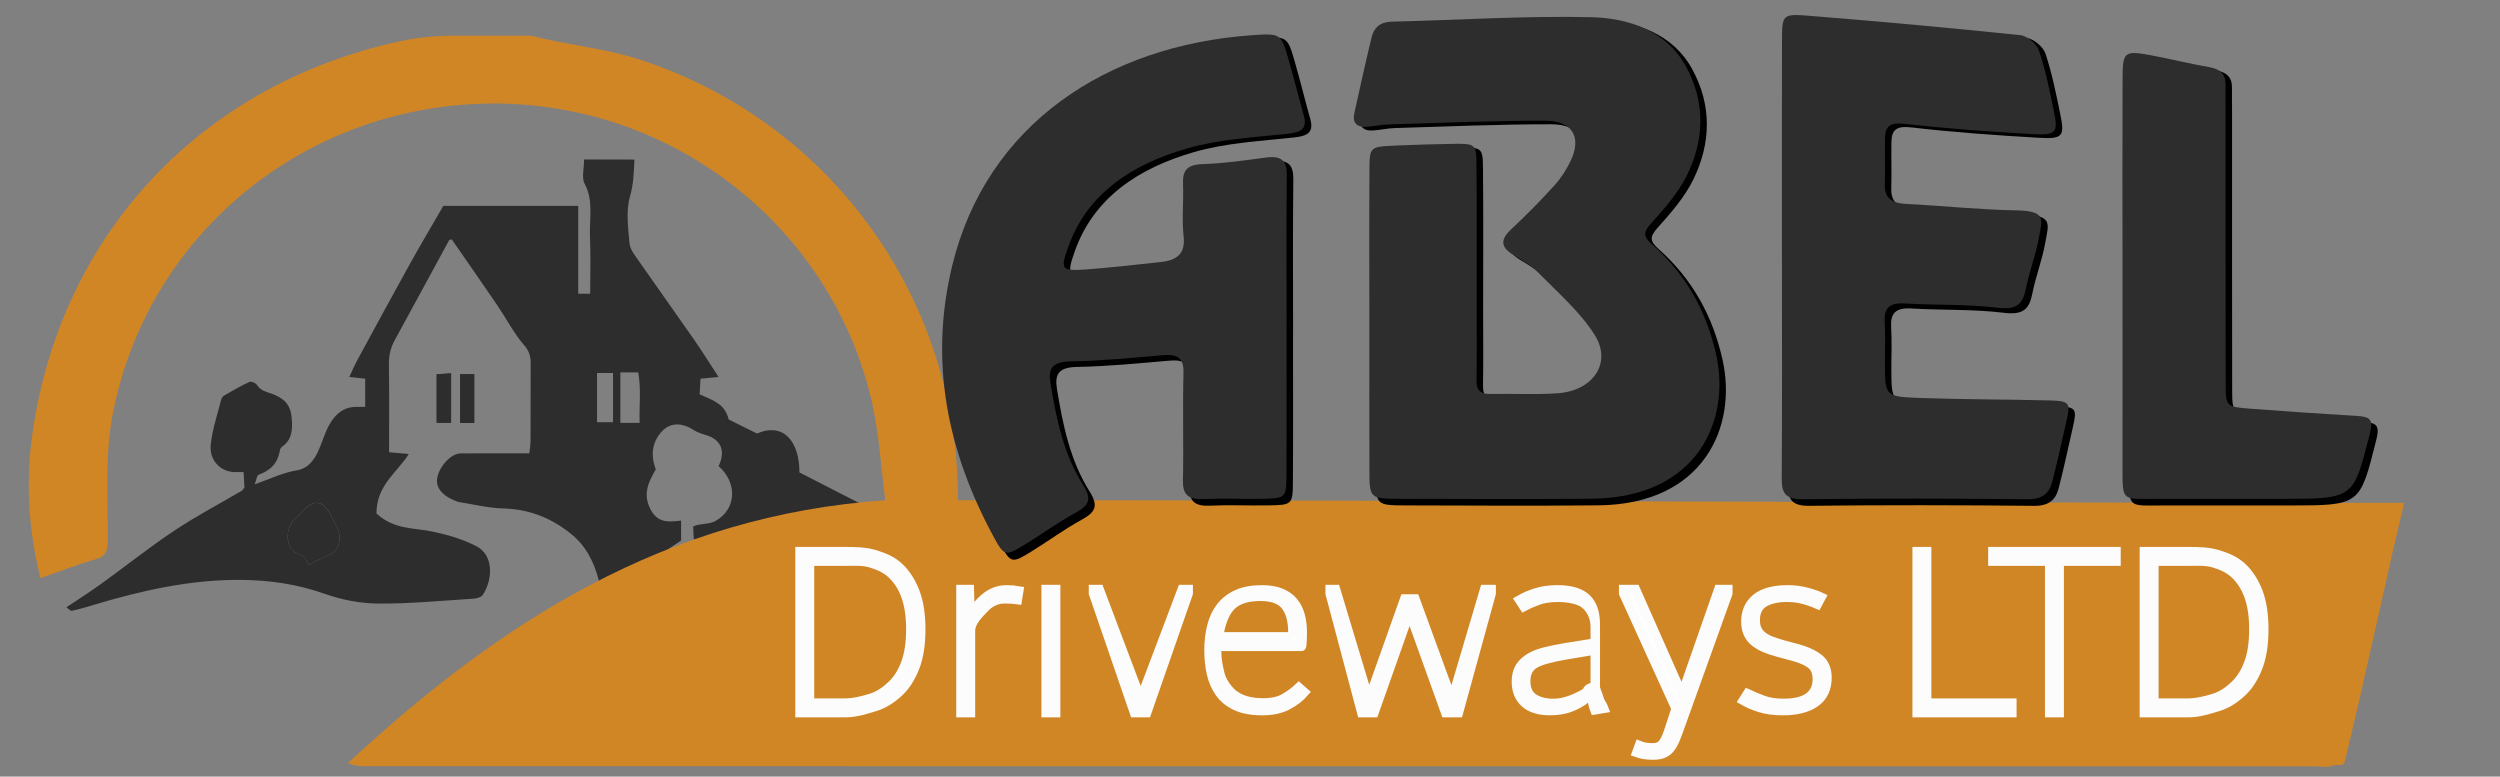 <?xml version="1.0" encoding="utf-8"?>
<!-- Generator: Adobe Illustrator 16.0.0, SVG Export Plug-In . SVG Version: 6.00 Build 0)  -->
<!DOCTYPE svg PUBLIC "-//W3C//DTD SVG 1.1//EN" "http://www.w3.org/Graphics/SVG/1.1/DTD/svg11.dtd">
<svg version="1.1" id="Layer_1" xmlns="http://www.w3.org/2000/svg" xmlns:xlink="http://www.w3.org/1999/xlink" x="0px" y="0px"
	 width="264.064px" height="82.027px" viewBox="0 0 264.064 82.027" enable-background="new 0 0 264.064 82.027"
	 xml:space="preserve">
<rect x="0" y="0" width="264.064" height="82.027" fill="#808080" stroke="none"/>
<g>
	<path fill="#2D2D2D" d="M48.607,39.528c0,1.861,0,3.489,0,5.144c0.542,0,0.989,0,1.483,0c0-1.756,0-3.438,0-5.144
		C49.556,39.528,49.111,39.528,48.607,39.528z M46.125,44.653c0.6,0,1.04,0,1.521,0c0-1.756,0-3.417,0-5.212
		c-0.563,0.033-1.037,0.061-1.521,0.088C46.125,41.32,46.125,42.934,46.125,44.653z"/>
	<path fill="#2D2D2D" d="M67.014,16.855c-0.067,1.325-0.082,2.579-0.478,3.931c-0.424,1.451-0.195,3.273-0.045,4.902
		c0.063,0.685,0.613,1.341,1.017,1.925c1.912,2.752,3.859,5.462,5.771,8.212c0.852,1.228,1.652,2.512,2.617,3.987
		c-0.73,0.07-1.26,0.125-1.906,0.188c-0.029,0.533-0.061,1.088-0.091,1.646c1.32,0.608,2.687,0.982,3.068,2.66
		c1.024,0.51,1.91,0.949,2.986,1.484c2.813-1.216,4.488,0.84,4.487,4.107c2.302,1.181,4.591,2.355,6.882,3.529
		c0.381,0.193,0.781,0.336,1.15,0.563c2.789,1.715,5.584,3.412,8.354,5.176c1.847,1.179,3.659,2.44,5.479,3.688
		c0.151,0.104,0.241,0.352,0.36,0.532c-0.295-0.083-0.612-0.108-0.884-0.265c-5.509-3.137-11.263-5.273-17.218-6.396
		c-3.696-0.696-7.441-0.837-11.179-0.208c-1.325,0.223-2.663,0.315-4.104,0.48c-0.021-0.478-0.043-0.913-0.066-1.391
		c0.176-0.062,0.313-0.125,0.454-0.155c0.649-0.141,1.356-0.107,1.938-0.438c2.186-1.248,2.304-4.023,0.294-5.778
		c0.762-1.546,0.28-2.775-1.252-3.252c-0.482-0.149-0.979-0.297-1.417-0.579c-1.226-0.792-2.474-0.78-3.344,0.189
		c-0.974,1.085-1.207,2.412-0.619,3.988c-0.705,1.233-1.397,2.489-0.612,4.111c0.775,1.604,1.973,1.45,3.285,1.293
		c0,0.8,0,1.548,0,2.108c-2.812,1.897-5.566,3.759-8.46,5.714c-0.106-0.7-0.132-1.146-0.242-1.554
		c-0.544-2.03-1.399-3.632-2.923-4.86c-2.24-1.808-4.579-2.615-7.187-2.688c-1.543-0.042-3.08-0.426-4.619-0.671
		c-0.202-0.03-0.399-0.132-0.596-0.213c-1.197-0.5-1.835-1.286-1.755-2.159c0.115-1.265,1.432-2.762,2.484-2.77
		c2.39-0.02,4.778-0.006,7.269-0.006c0.047-0.482,0.125-0.916,0.127-1.35c0.013-2.716-0.004-5.431,0.013-8.146
		c0.005-0.831-0.191-1.349-0.729-1.976c-1.062-1.236-1.875-2.814-2.827-4.214c-1.582-2.325-3.19-4.619-4.783-6.919
		c-0.107,0.038-0.241,0.031-0.282,0.106c-1.911,3.504-3.805,7.022-5.725,10.518c-0.434,0.791-0.642,1.586-0.627,2.57
		c0.046,3.04,0.017,6.083,0.017,9.292c0.693,0.063,1.344,0.122,2.083,0.187c-1.278,2.021-3.409,3.286-3.417,6.282
		c1.875,1.727,3.97,1.497,5.928,1.914c1.588,0.335,3.124,0.771,4.634,1.545c1.76,0.905,1.792,3.355,0.707,5.088
		c-0.185,0.294-0.635,0.429-0.97,0.449c-3.369,0.213-6.74,0.544-10.109,0.521c-1.893-0.017-3.838-0.387-5.664-1.034
		c-2.932-1.038-5.887-1.448-8.908-1.468c-5.22-0.033-10.312,1.093-15.366,2.605c-0.805,0.241-1.607,0.486-2.42,0.657
		c-0.172,0.04-0.383-0.241-0.575-0.37c1.231-0.826,2.48-1.615,3.691-2.49c2.566-1.851,5.068-3.854,7.682-5.591
		c2.327-1.551,4.766-2.825,7.152-4.229c0.083-0.051,0.141-0.176,0.278-0.354c-0.029-0.482-0.063-1.053-0.097-1.617
		c-0.402,0-0.708,0.009-1.015-0.002c-1.435-0.061-2.611-1.24-2.453-2.863c0.16-1.631,0.71-3.203,1.106-4.794
		c0.043-0.169,0.185-0.349,0.316-0.425c0.875-0.501,1.746-1.024,2.647-1.428c0.229-0.103,0.668,0.091,0.836,0.34
		c0.413,0.607,0.932,0.675,1.482,0.876c0.928,0.341,1.928,0.835,2.126,2.275c0.173,1.258,0.154,2.531-0.908,3.291
		c-0.12,0.085-0.265,0.244-0.29,0.397c-0.258,1.603-1.188,2.215-2.288,2.635c-0.133,0.048-0.183,0.455-0.379,0.99
		c1.639-0.563,2.999-1.243,4.404-1.463c1.833-0.287,2.352-2.117,2.967-3.724c0.698-1.829,1.695-2.949,3.267-2.988
		c0.344-0.009,0.688-0.001,1.028-0.001c0-1.067,0-1.973,0-2.976c-0.541-0.059-1.034-0.112-1.681-0.182
		c0.333-0.701,0.576-1.271,0.862-1.801c1.849-3.401,3.691-6.807,5.566-10.185c1.155-2.077,2.364-4.106,3.507-6.085
		c4.766,0,9.426,0,14.249,0c0,3.162,0,6.237,0,9.28c0.5,0,0.837,0,1.263,0c0-2.081,0.064-4.063-0.02-6.034
		c-0.08-1.871,0.399-3.807-0.578-5.611c-0.313-0.583-0.045-1.68-0.043-2.539C63.478,16.855,65.246,16.855,67.014,16.855z
		 M32.557,59.668c0.875-0.425,1.525-0.759,2.185-1.059c0.973-0.439,1.366-1.444,0.978-2.628c-0.118-0.354-0.349-0.648-0.494-0.991
		c-0.96-2.266-2.094-2.472-3.562-0.652c-0.181,0.224-0.439,0.346-0.627,0.564c-1.024,1.198-0.82,3.145,0.486,3.611
		C32.158,58.743,32.414,59.162,32.557,59.668z M65.526,39.338c0,1.837,0,3.565,0,5.325c0.688,0,1.288,0,2.037,0
		c-0.065-1.802,0.176-3.523-0.148-5.325C66.79,39.338,66.239,39.338,65.526,39.338z M63.064,39.395c0,1.832,0,3.521,0,5.203
		c0.612,0,1.146,0,1.688,0c0-1.777,0-3.416,0-5.203C64.169,39.395,63.638,39.395,63.064,39.395z"/>
	<path fill="#2D2D2D" d="M48.607,39.528c0.504,0,0.949,0,1.483,0c0,1.706,0,3.388,0,5.144c-0.495,0-0.941,0-1.483,0
		C48.607,43.018,48.607,41.39,48.607,39.528z"/>
	<path fill="#2D2D2D" d="M46.125,44.653c0-1.719,0-3.333,0-5.124c0.483-0.027,0.957-0.055,1.521-0.088c0,1.796,0,3.456,0,5.212
		C47.165,44.653,46.724,44.653,46.125,44.653z"/>
	<path fill="#2D2D2D" d="M106.638,63.358c0.448-0.097,0.897-0.2,0.966,0.637C107.282,63.781,106.96,63.571,106.638,63.358z"/>
	<path fill="#2D2D2D" d="M32.557,59.668c-0.145-0.506-0.399-0.925-1.034-1.153c-1.307-0.468-1.511-2.413-0.486-3.611
		c0.188-0.22,0.446-0.342,0.627-0.564c1.468-1.818,2.601-1.612,3.562,0.652c0.146,0.343,0.376,0.637,0.494,0.991
		c0.39,1.184-0.005,2.188-0.978,2.628C34.083,58.909,33.433,59.243,32.557,59.668z"/>
</g>
<g>
	<g>
		<path fill="#D18626" d="M101.178,52.832c0-1,0.007-0.394-0.007-1.063c-0.396-20.84-13.721-38.966-33.553-45.461
			c-3.727-1.221-7.677-1.539-11.523-2.539c-2.731,0-5.463,0-8.193,0c-1.867,0-3.744,0.182-5.599,0.579
			C21.499,8.82,6.571,24.43,3.466,45.519C2.703,50.704,2.958,55.82,4.274,61.06c2.052-0.69,3.898-1.448,5.796-1.977
			c1.177-0.326,1.305-0.963,1.313-2.09c0.032-4.339-0.308-8.795,0.479-13.014C15.401,24.995,31.82,11.38,51.238,10.944
			c19.221-0.433,36.284,12.512,40.769,31.132c0.863,3.583,1.043,7.329,1.508,10.77c-23.164,1.551-40.79,12.926-56.756,27.749
			c0.617,0.286,1.142,0.335,1.664,0.335c68.739,0.007,137.479,0.012,206.218,0.016c0.546,0,1.149,0.142,1.622-0.047
			c0.538-0.214,1.269,0.096,1.384-0.372c2.121-8.73,4.161-18.41,6.283-27.41C202.959,53.115,152.162,52.832,101.178,52.832z"/>
	</g>
</g>
<g>
	<g>
		<path d="M145.324,34.303c-0.003-5.326-0.024-10.65,0.009-15.977c0.018-2.418,0.066-2.433,2.719-2.548
			c2.004-0.087,4.011-0.157,6.019-0.184c2.479-0.033,2.55-0.012,2.571,2.241c0.047,4.978,0.015,9.955,0.015,14.933
			c0,2.663,0.029,5.326-0.011,7.987c-0.014,0.987,0.307,1.494,1.476,1.47c2.382-0.053,4.778,0.096,7.147-0.083
			c3.679-0.273,5.702-3.226,3.872-6.175c-1.521-2.454-3.861-4.485-5.935-6.623c-0.739-0.765-1.723-1.344-2.659-1.913
			c-1.42-0.865-1.37-1.685-0.227-2.761c1.581-1.482,3.097-3.033,4.535-4.635c0.708-0.789,1.298-1.709,1.74-2.649
			c1.18-2.517,0.175-4.255-2.717-4.259c-5.513-0.008-11.022,0.236-16.535,0.399c-0.746,0.021-1.483,0.192-2.229,0.25
			c-1.17,0.096-1.598-0.452-1.373-1.47c0.6-2.707,1.176-5.42,1.838-8.112c0.235-0.958,0.865-1.584,2.106-1.612
			c7.012-0.166,14.027-0.637,21.026-0.476c4.047,0.094,7.97,1.455,10.016,5.174c2.106,3.827,2.011,7.842,0.128,11.687
			c-0.907,1.855-2.365,3.521-3.787,5.112c-0.829,0.928-0.807,1.401,0.103,2.206c3.624,3.213,5.754,7.158,6.772,11.706
			c1.589,7.091-2.001,15.279-13.112,15.386c-6.773,0.066-13.548,0.025-20.321,0.007c-3.154-0.007-3.173-0.031-3.181-3.109
			C145.315,44.953,145.326,39.627,145.324,34.303z"/>
		<path d="M136.576,35.259c0,5.212,0.024,10.423-0.012,15.634c-0.018,2.432-0.072,2.453-2.729,2.491
			c-2.007,0.033-4.02-0.069-6.021,0.027c-1.637,0.082-2.211-0.473-2.179-1.981c0.08-3.822-0.045-7.646,0.056-11.463
			c0.041-1.573-0.615-2.009-2.194-1.872c-3.241,0.281-6.484,0.604-9.732,0.661c-1.95,0.034-2.379,0.769-2.123,2.334
			c0.622,3.77,1.371,7.528,3.465,10.854c0.956,1.518,0.573,2.172-0.886,2.971c-1.825,1.002-3.494,2.238-5.265,3.33
			c-2.048,1.267-2.193,1.281-3.297-0.771c-4.925-9.156-6.843-18.676-4.412-28.849c3.606-15.093,16.336-23.53,31.725-24.602
			c2.994-0.209,3.023-0.154,3.787,2.489c0.58,2.001,1.067,4.025,1.633,6.032c0.381,1.355-0.159,1.809-1.653,1.971
			c-3.581,0.388-7.272,0.572-10.672,1.563c-5.787,1.688-10.542,4.78-12.55,10.486c-0.854,2.425-0.756,2.594,1.937,2.396
			c2.617-0.193,5.222-0.509,7.831-0.787c1.755-0.185,2.62-0.923,2.42-2.735c-0.202-1.834,0.013-3.704-0.063-5.553
			c-0.06-1.401,0.36-2.083,2.068-2.135c2.237-0.067,4.474-0.401,6.698-0.702c1.661-0.222,2.215,0.368,2.199,1.885
			c-0.064,5.44-0.024,10.884-0.024,16.325C136.581,35.259,136.579,35.259,136.576,35.259z"/>
		<path d="M188.902,27.528c-0.001-7.641-0.012-15.281,0.007-22.921c0.006-2.749,0.051-2.879,2.767-2.659
			c7.475,0.604,14.941,1.288,22.397,2.07c0.736,0.078,1.741,0.939,1.973,1.624c0.697,2.079,1.123,4.238,1.565,6.383
			c0.493,2.384,0.292,2.676-2.29,2.527c-4.487-0.261-8.979-0.575-13.438-1.094c-1.625-0.188-2.077,0.297-2.102,1.564
			c-0.027,1.62,0.036,3.242-0.016,4.86c-0.049,1.487,0.731,2.027,2.27,2.104c3.874,0.194,7.74,0.62,11.613,0.686
			c3.227,0.055,2.743,0.964,2.382,2.979c-0.321,1.806-1.007,3.555-1.364,5.355c-0.324,1.653-0.96,2.283-3.012,2.032
			c-3.218-0.394-6.51-0.258-9.763-0.456c-1.688-0.102-2.23,0.523-2.139,2.001c0.095,1.5,0.016,3.009,0.023,4.514
			c0.02,3.335,0.02,3.416,3.781,3.551c4.513,0.164,9.029,0.145,13.545,0.26c2.216,0.057,2.304,0.225,1.836,2.263
			c-0.488,2.136-0.94,4.277-1.489,6.4c-0.313,1.217-1.024,1.879-2.62,1.859c-7.902-0.082-15.809-0.093-23.711-0.004
			c-1.967,0.026-2.254-0.75-2.242-2.281C188.933,43.275,188.905,35.401,188.902,27.528z"/>
		<path d="M224.876,29.642c-0.003-7.047-0.021-14.094,0.005-21.141c0.014-2.697,0.221-2.852,2.937-2.35
			c2.077,0.384,4.126,0.913,6.206,1.269c1.204,0.207,1.746,0.763,1.731,1.859c-0.011,0.808,0.007,1.617,0.007,2.425
			c0.002,9.818-0.007,19.639,0.012,29.457c0.007,2.391,0.043,2.43,2.604,2.63c3.738,0.291,7.482,0.541,11.226,0.769
			c1.425,0.088,1.781,0.356,1.396,1.891c-1.742,6.918-1.646,6.939-9.241,6.939c-4.382,0-8.762,0.008-13.144,0
			c-3.788-0.006-3.745,0.397-3.739-3.304C224.886,43.272,224.877,36.457,224.876,29.642z"/>
	</g>
	<g>
		<path fill="#2D2D2D" d="M144.639,33.754c-0.002-5.283-0.024-10.565,0.01-15.848c0.014-2.398,0.064-2.413,2.717-2.528
			c2.005-0.085,4.012-0.155,6.017-0.183c2.483-0.033,2.553-0.01,2.573,2.225c0.046,4.938,0.015,9.875,0.016,14.813
			c0.001,2.642,0.029,5.283-0.011,7.924c-0.014,0.979,0.308,1.482,1.475,1.456c2.382-0.051,4.778,0.097,7.146-0.08
			c3.682-0.271,5.704-3.201,3.874-6.127c-1.519-2.435-3.859-4.45-5.934-6.571c-0.738-0.756-1.724-1.331-2.659-1.897
			c-1.42-0.856-1.37-1.671-0.227-2.738c1.58-1.472,3.098-3.009,4.534-4.598c0.708-0.781,1.299-1.696,1.739-2.629
			c1.181-2.496,0.176-4.22-2.715-4.225c-5.512-0.008-11.023,0.235-16.537,0.396c-0.744,0.021-1.482,0.188-2.229,0.249
			c-1.169,0.092-1.598-0.449-1.371-1.459c0.599-2.686,1.176-5.376,1.836-8.048c0.236-0.948,0.867-1.568,2.105-1.599
			c7.012-0.164,14.029-0.631,21.029-0.472c4.046,0.094,7.968,1.444,10.015,5.131c2.105,3.797,2.011,7.781,0.129,11.594
			c-0.908,1.841-2.365,3.494-3.788,5.073c-0.83,0.918-0.807,1.388,0.104,2.188c3.624,3.188,5.754,7.101,6.771,11.612
			c1.591,7.035-2.003,15.158-13.11,15.264c-6.773,0.063-13.549,0.024-20.323,0.008c-3.153-0.008-3.171-0.033-3.18-3.084
			C144.63,44.32,144.639,39.035,144.639,33.754z"/>
		<path fill="#2D2D2D" d="M135.89,34.703c0,5.169,0.025,10.34-0.011,15.508c-0.018,2.412-0.071,2.433-2.728,2.476
			c-2.007,0.03-4.021-0.07-6.021,0.024c-1.637,0.082-2.212-0.469-2.181-1.967c0.083-3.789-0.043-7.583,0.058-11.371
			c0.041-1.561-0.615-1.993-2.193-1.856c-3.24,0.279-6.485,0.599-9.735,0.656c-1.948,0.033-2.379,0.763-2.122,2.314
			c0.622,3.74,1.371,7.468,3.464,10.771c0.957,1.503,0.573,2.152-0.885,2.945c-1.825,0.994-3.495,2.221-5.264,3.303
			c-2.048,1.257-2.192,1.271-3.297-0.764c-4.925-9.086-6.844-18.528-4.412-28.619c3.605-14.974,16.337-23.344,31.724-24.407
			c2.996-0.206,3.024-0.151,3.789,2.471c0.577,1.985,1.066,3.995,1.631,5.984c0.38,1.345-0.159,1.793-1.652,1.953
			c-3.58,0.386-7.271,0.569-10.672,1.554c-5.785,1.673-10.542,4.741-12.551,10.401c-0.854,2.406-0.756,2.574,1.938,2.377
			c2.615-0.191,5.222-0.505,7.832-0.779c1.755-0.185,2.619-0.917,2.418-2.716c-0.201-1.819,0.015-3.674-0.063-5.509
			c-0.059-1.389,0.362-2.065,2.068-2.117c2.238-0.067,4.475-0.398,6.699-0.694c1.657-0.221,2.216,0.362,2.197,1.869
			c-0.063,5.396-0.023,10.795-0.023,16.192C135.895,34.703,135.893,34.703,135.89,34.703z"/>
		<path fill="#2D2D2D" d="M188.218,27.034c-0.002-7.58-0.016-15.158,0.008-22.739c0.004-2.726,0.05-2.854,2.766-2.637
			c7.474,0.6,14.942,1.277,22.396,2.053c0.738,0.078,1.743,0.934,1.974,1.612c0.698,2.061,1.123,4.204,1.563,6.333
			c0.497,2.365,0.297,2.655-2.285,2.506c-4.489-0.258-8.98-0.571-13.438-1.084c-1.623-0.188-2.076,0.295-2.1,1.552
			c-0.027,1.607,0.034,3.217-0.018,4.822c-0.05,1.478,0.734,2.011,2.271,2.087c3.874,0.191,7.741,0.616,11.616,0.68
			c3.226,0.056,2.737,0.958,2.377,2.956c-0.32,1.79-1.006,3.525-1.363,5.313c-0.328,1.638-0.96,2.264-3.012,2.015
			c-3.218-0.391-6.511-0.256-9.763-0.45c-1.688-0.103-2.229,0.519-2.137,1.983c0.094,1.487,0.014,2.984,0.021,4.478
			c0.02,3.309,0.02,3.389,3.782,3.522c4.512,0.162,9.03,0.145,13.543,0.256c2.216,0.059,2.306,0.226,1.84,2.245
			c-0.491,2.119-0.944,4.246-1.49,6.353c-0.313,1.207-1.025,1.86-2.623,1.842c-7.901-0.082-15.809-0.092-23.709,0
			c-1.965,0.024-2.252-0.748-2.241-2.267C188.25,42.654,188.22,34.844,188.218,27.034z"/>
		<path fill="#2D2D2D" d="M224.192,29.13c-0.003-6.991-0.021-13.98,0.006-20.972c0.014-2.676,0.22-2.828,2.935-2.331
			c2.078,0.381,4.124,0.905,6.207,1.26c1.204,0.205,1.744,0.755,1.729,1.845c-0.011,0.802,0.006,1.604,0.006,2.406
			c0.003,9.74-0.006,19.48,0.014,29.222c0.007,2.371,0.044,2.41,2.604,2.609c3.738,0.289,7.48,0.536,11.226,0.761
			c1.428,0.086,1.781,0.354,1.396,1.877c-1.74,6.86-1.646,6.883-9.241,6.883c-4.38,0-8.762,0.006-13.143,0
			c-3.788-0.004-3.745,0.396-3.739-3.277C224.203,42.651,224.193,35.892,224.192,29.13z"/>
	</g>
</g>
<g>
	<path fill="#FFFFFF" stroke="#FCFCFC" stroke-miterlimit="10" d="M94.956,59.921c-0.716-0.67-1.561-1.031-2.536-1.326
		c-0.974-0.298-2.019-0.324-3.132-0.324h-4.785v17h4.785c1.113,0,2.158-0.347,3.132-0.642c0.976-0.295,1.819-0.877,2.536-1.546
		c0.716-0.67,1.278-1.588,1.687-2.655c0.407-1.069,0.61-2.402,0.61-3.95c0-1.547-0.204-2.867-0.61-3.937
		C96.233,61.472,95.671,60.59,94.956,59.921z M95.687,70.012c-0.349,0.965-0.835,1.747-1.462,2.347s-1.372,1.144-2.237,1.405
		c-0.865,0.26-1.805,0.506-2.819,0.506h-3.666v-15h3.666c1.015,0,1.954-0.072,2.819,0.188c0.865,0.262,1.611,0.591,2.237,1.188
		c0.626,0.602,1.113,1.332,1.462,2.298c0.348,0.965,0.521,2.125,0.521,3.533S96.035,69.047,95.687,70.012z"/>
	<path fill="#FFFFFF" stroke="#FCFCFC" stroke-miterlimit="10" d="M104.052,63.154c-0.676,0.564-1.202,1.242-1.58,2.197l-0.09-3.082
		h-0.879v13h1v-8.608c0-1.009,0.885-1.83,1.491-2.464c0.606-0.635,1.319-0.952,2.154-0.952c0.518,0,0.951,0.026,1.309,0.078
		l0.147-0.912c-0.377-0.069-0.808-0.104-1.284-0.104C105.485,62.307,104.729,62.589,104.052,63.154z"/>
	<rect x="110.502" y="62.27" fill="#FFFFFF" stroke="#FCFCFC" stroke-miterlimit="10" width="1" height="13"/>
	<polygon fill="#FFFFFF" stroke="#FCFCFC" stroke-miterlimit="10" points="120.487,73.873 116.102,62.27 115.502,62.27 
		115.502,62.672 119.831,75.27 121.114,75.27 125.502,62.672 125.502,62.27 124.873,62.27 	"/>
	<path fill="#FFFFFF" stroke="#FCFCFC" stroke-miterlimit="10" d="M135.714,73.728c-0.586,0.348-1.347,0.521-2.28,0.521
		c-0.875,0-1.616-0.122-2.224-0.364c-0.605-0.243-1.099-0.597-1.477-1.058c-0.377-0.46-0.74-1.024-0.899-1.694
		c-0.159-0.669-0.332-1.43-0.332-2.28V68.27h8.958c0.04,0,0.064-0.433,0.074-0.752c0.01-0.322,0.016-0.565,0.016-0.773
		c0-0.627-0.074-1.202-0.224-1.75c-0.149-0.547-0.389-1.016-0.716-1.415c-0.329-0.399-0.767-0.711-1.313-0.936
		c-0.548-0.228-1.219-0.338-2.015-0.338c-1.034,0-1.903,0.16-2.61,0.481c-0.706,0.321-1.276,0.767-1.715,1.33
		c-0.438,0.565-0.756,1.239-0.955,2.021c-0.198,0.782-0.298,1.626-0.298,2.529c0,0.869,0.084,1.687,0.253,2.451
		c0.169,0.766,0.462,1.442,0.88,2.034c0.417,0.591,0.989,1.055,1.717,1.394c0.725,0.341,1.645,0.51,2.759,0.51
		c1.074,0,1.969-0.191,2.685-0.574c0.716-0.381,1.303-0.833,1.76-1.355l-0.565-0.495C136.794,73.015,136.301,73.38,135.714,73.728z
		 M129.973,64.045c0.735-0.765,1.8-1.063,3.191-1.063c1.293,0,2.184,0.371,2.671,1.032c0.486,0.659,0.729,1.593,0.729,2.758
		c0,0.053-0.021,0.137-0.03,0.23c-0.011,0.097-0.032,0.198-0.032,0.285V67.27h-7.782C128.819,66.27,129.237,64.81,129.973,64.045z"
		/>
	<polygon fill="#FFFFFF" stroke="#FCFCFC" stroke-miterlimit="10" points="153.359,73.969 149.45,63.27 148.376,63.27 
		144.588,73.943 141.068,62.27 140.502,62.27 140.502,62.698 143.842,75.27 145.125,75.27 148.884,64.631 152.703,75.27 
		154.044,75.27 157.502,62.698 157.502,62.27 156.819,62.27 	"/>
	<path fill="#FFFFFF" stroke="#FCFCFC" stroke-miterlimit="10" d="M168.502,72.502v-6.519c0-2.452-1.17-3.677-3.994-3.677
		c-0.895,0-1.563,0.104-2.25,0.313c-0.686,0.209-1.227,0.462-1.742,0.756l0.446,0.68c0.457-0.244,0.979-0.466,1.536-0.665
		c0.559-0.2,1.241-0.302,2.036-0.302c1.174,0,2.288,0.23,2.864,0.692c0.577,0.461,1.104,1.281,1.104,2.464v1.669l-3.217,0.521
		c-0.656,0.121-1.401,0.256-1.998,0.402c-0.597,0.147-1.177,0.353-1.625,0.613c-0.447,0.261-0.83,0.591-1.088,0.99
		c-0.259,0.399-0.402,0.913-0.402,1.539c0,0.956,0.296,1.707,0.902,2.256c0.607,0.547,1.483,0.82,2.637,0.82
		c0.914,0,1.729-0.155,2.443-0.47c0.717-0.313,1.362-0.748,1.938-1.304c0.039,0.277,0.089,0.582,0.147,0.912
		c0.06,0.331,0.129,0.591,0.209,0.783l0.955-0.157c-0.101-0.295-0.438-0.651-0.525-1.069
		C168.791,73.336,168.502,72.919,168.502,72.502z M168.502,72.527c-1,0.209-0.701,0.418-0.979,0.627
		c-0.277,0.208-0.705,0.395-1.042,0.56c-0.339,0.166-0.762,0.306-1.147,0.417c-0.389,0.114-0.83,0.171-1.268,0.171
		c-0.855,0-1.565-0.184-2.104-0.549c-0.538-0.364-0.813-0.964-0.813-1.799c0-0.834,0.294-1.442,0.891-1.825
		c0.598-0.382,1.824-0.694,3.216-0.938l3.246-0.547V72.527z"/>
	<path fill="#FFFFFF" stroke="#FCFCFC" stroke-miterlimit="10" d="M177.667,73.378l-4.922-11.107h-1.243v0.401l5.543,12.177
		l-0.821,2.504c-0.199,0.556-0.383,0.969-0.62,1.237c-0.239,0.271-0.569,0.404-1.026,0.404c-0.338,0-0.606-0.021-0.825-0.064
		c-0.22-0.043-0.414-0.1-0.593-0.171l-0.267,0.73c0.478,0.174,1.046,0.262,1.702,0.262c0.438,0,0.795-0.057,1.073-0.17
		c0.277-0.112,0.514-0.282,0.701-0.509c0.189-0.227,0.358-0.509,0.508-0.847c0.148-0.34,0.305-0.735,0.463-1.188l5.162-14.366v-0.4
		h-0.957L177.667,73.378z"/>
	<path fill="#FFFFFF" stroke="#FCFCFC" stroke-miterlimit="10" d="M192.089,69.555c-0.587-0.451-1.349-0.801-2.281-1.042
		l-1.283-0.341c-0.497-0.139-0.939-0.277-1.328-0.417c-0.387-0.139-0.716-0.309-0.983-0.509c-0.27-0.199-0.474-0.438-0.611-0.717
		c-0.14-0.277-0.208-0.616-0.208-1.017c0-0.888,0.308-1.513,0.924-1.877c0.616-0.365,1.423-0.55,2.417-0.55
		c0.597,0,1.153,0.066,1.671,0.196c0.517,0.131,1.033,0.309,1.551,0.534l0.389-0.73c-0.397-0.189-0.915-0.367-1.553-0.532
		c-0.636-0.166-1.282-0.248-1.938-0.248c-1.491,0-2.605,0.3-3.341,0.898c-0.736,0.602-1.104,1.412-1.104,2.438
		c0,0.487,0.081,0.903,0.239,1.252c0.159,0.348,0.388,0.644,0.687,0.887c0.298,0.243,0.66,0.456,1.088,0.639
		c0.43,0.184,0.91,0.344,1.447,0.482l1.551,0.418c0.937,0.26,1.593,0.564,1.97,0.912c0.379,0.348,0.566,0.852,0.566,1.512
		c0,0.835-0.298,1.47-0.895,1.904c-0.598,0.434-1.481,0.65-2.655,0.65c-0.855,0-1.576-0.108-2.163-0.325
		c-0.586-0.219-1.138-0.447-1.655-0.69l-0.446,0.703c0.517,0.296,1.107,0.549,1.773,0.757c0.666,0.209,1.478,0.313,2.433,0.313
		c1.432,0,2.561-0.29,3.385-0.873c0.826-0.582,1.239-1.455,1.239-2.62C192.969,70.677,192.675,70.007,192.089,69.555z"/>
	<polygon fill="#FFFFFF" stroke="#FCFCFC" stroke-miterlimit="10" points="203.502,58.27 202.502,58.27 202.502,75.27 
		212.502,75.27 212.502,74.27 203.502,74.27 	"/>
	<polygon fill="#FFFFFF" stroke="#FCFCFC" stroke-miterlimit="10" points="210.502,59.27 216.502,59.27 216.502,75.27 
		217.502,75.27 217.502,59.27 223.502,59.27 223.502,58.27 210.502,58.27 	"/>
	<path fill="#FFFFFF" stroke="#FCFCFC" stroke-miterlimit="10" d="M238.501,62.528c-0.408-1.069-0.97-1.938-1.686-2.607
		c-0.716-0.67-1.563-1.031-2.536-1.326c-0.975-0.298-2.02-0.324-3.132-0.324h-4.646v17h4.646c1.112,0,2.157-0.347,3.132-0.642
		s1.82-0.877,2.536-1.546c0.716-0.67,1.276-1.588,1.686-2.655c0.408-1.069,0.61-2.402,0.61-3.95
		C239.112,64.93,238.91,63.597,238.501,62.528z M237.547,70.012c-0.349,0.965-0.836,1.747-1.463,2.347
		c-0.626,0.6-1.372,1.144-2.235,1.405c-0.866,0.26-1.807,0.506-2.819,0.506h-3.526v-15h3.526c1.014,0,1.953-0.072,2.819,0.188
		c0.863,0.262,1.609,0.591,2.235,1.188c0.627,0.602,1.114,1.332,1.463,2.298c0.348,0.965,0.521,2.125,0.521,3.533
		S237.894,69.047,237.547,70.012z"/>
</g>
</svg>
